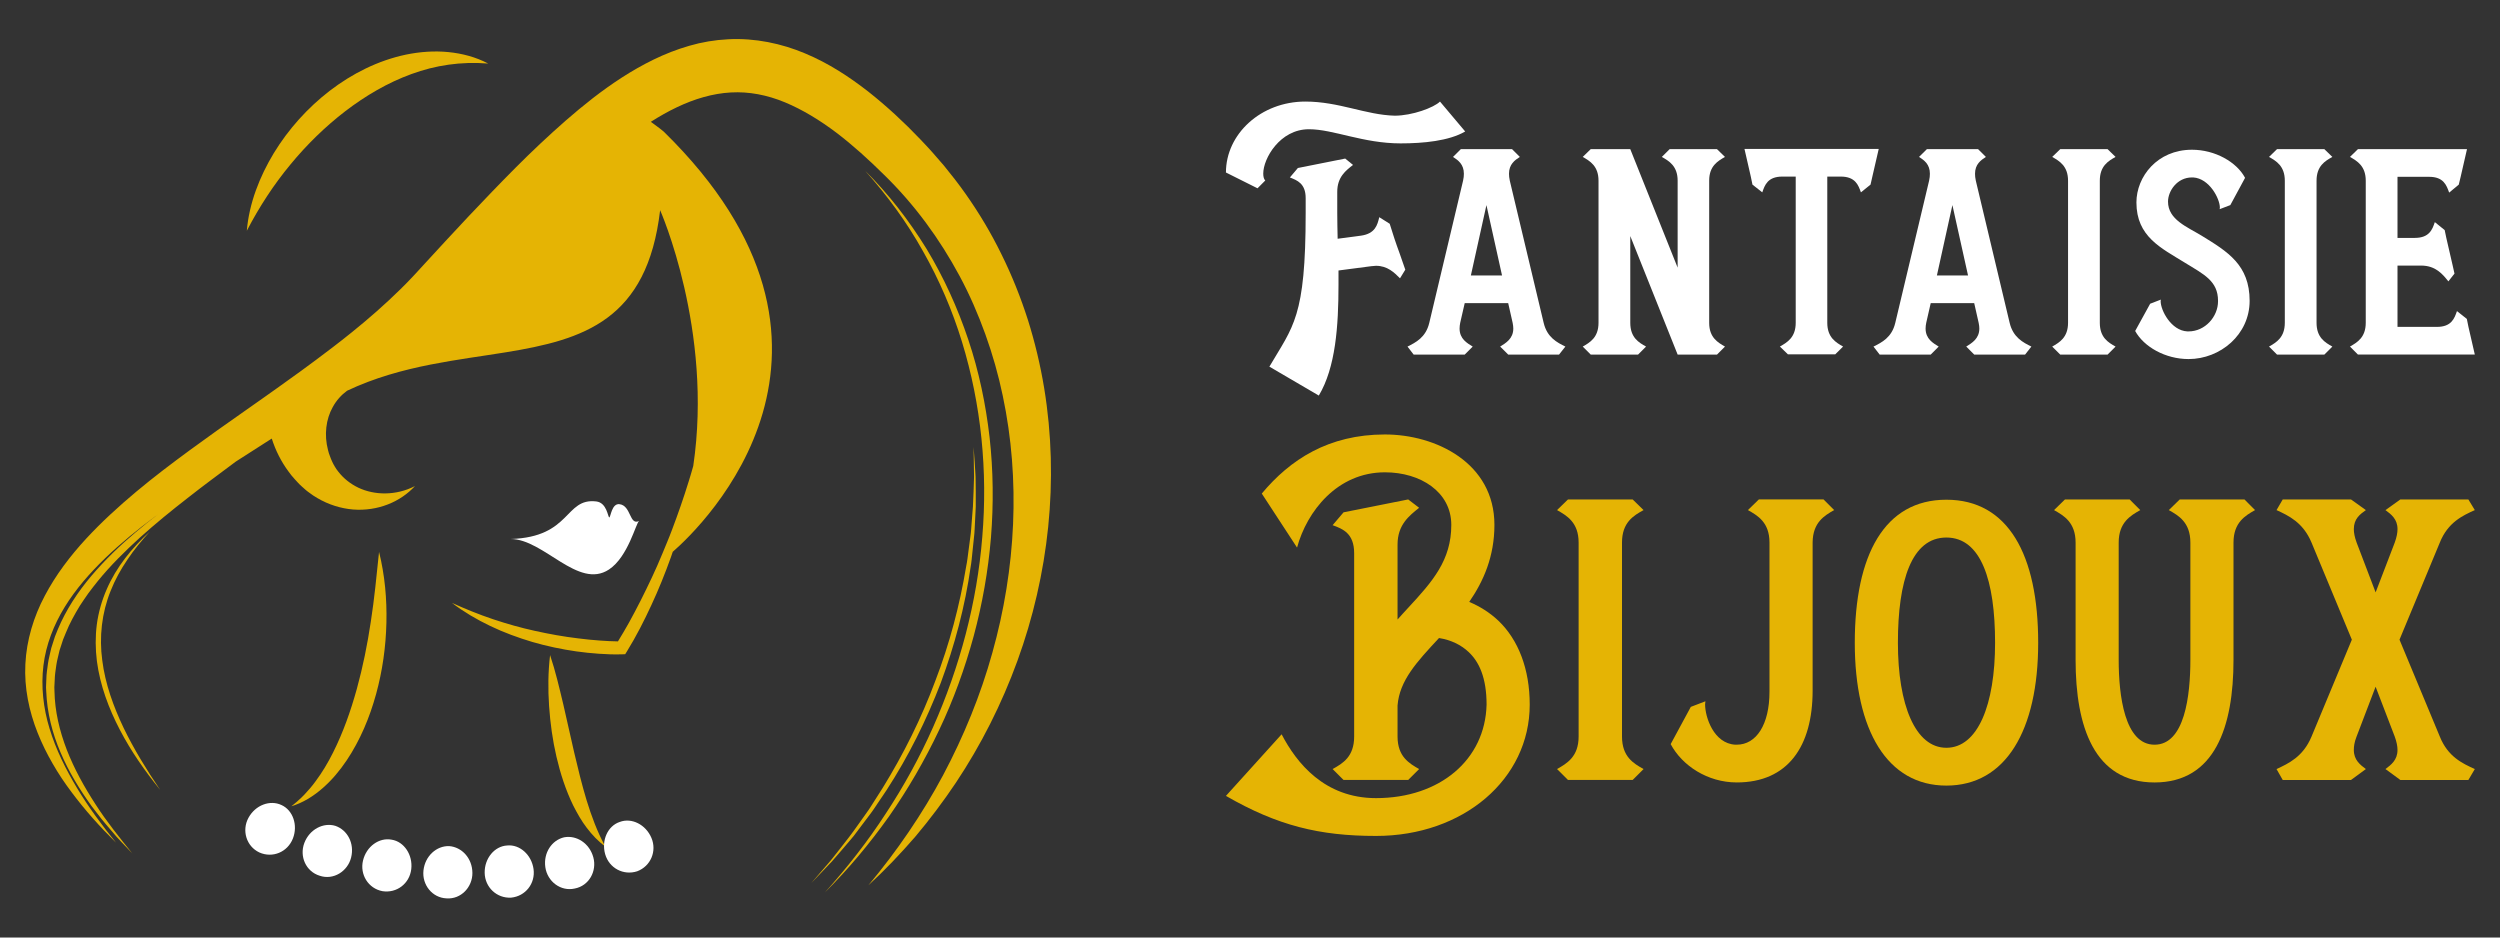<?xml version="1.0" encoding="utf-8"?>
<!-- Generator: Adobe Illustrator 16.0.0, SVG Export Plug-In . SVG Version: 6.00 Build 0)  -->
<!DOCTYPE svg PUBLIC "-//W3C//DTD SVG 1.1//EN" "http://www.w3.org/Graphics/SVG/1.1/DTD/svg11.dtd">
<svg version="1.1" id="Calque_1" xmlns="http://www.w3.org/2000/svg" xmlns:xlink="http://www.w3.org/1999/xlink" x="0px" y="0px"
	 width="160px" height="60px" viewBox="0 0 160 60" enable-background="new 0 0 160 60" xml:space="preserve">
<rect x="0" y="0" width="160" height="60" fill="#333333" stroke="none"/>
<g>
	<g>
		<path fill="#FFFFFF" d="M78.46,11.04c0-2.468,2.242-4.54,5.078-4.54c2.164,0,3.857,0.853,5.721,0.904
			c1.127,0,2.52-0.522,2.9-0.904l1.613,1.915c-1.036,0.605-2.678,0.762-4.133,0.762c-2.402,0-4.305-0.906-5.866-0.906
			c-1.862,0-2.925,1.877-2.925,2.836c0,0.195,0.037,0.354,0.129,0.445l-0.496,0.499L78.46,11.04z M81.241,23.466
			c1.521-2.598,2.322-3.135,2.322-9.828V12.68c0-0.944-0.551-1.14-1.01-1.323l0.511-0.605l3.03-0.604l0.5,0.408
			c-0.459,0.354-1.01,0.772-1.01,1.719v1.363c0,0.525,0.014,1.076,0.025,1.642l1.496-0.198c0.918-0.132,1.05-0.695,1.168-1.182
			l0.668,0.421c0.565,1.798,0.316,0.945,0.998,2.939L89.6,17.812c-0.368-0.368-0.8-0.801-1.535-0.801l-0.302,0.025l-2.099,0.275
			v0.906c0,2.65-0.184,5.302-1.26,7.099L81.241,23.466z"/>
		<path fill="#FFFFFF" d="M96.524,22.692l-0.514-0.512c0.355-0.223,0.841-0.498,0.841-1.155c0-0.105-0.015-0.224-0.04-0.355
			l-0.287-1.271h-2.782l-0.289,1.26c-0.026,0.132-0.04,0.249-0.04,0.367c0,0.669,0.485,0.933,0.84,1.155l-0.511,0.512h-3.269
			l-0.393-0.512c0.524-0.263,1.167-0.578,1.392-1.511l2.164-9.104c0.04-0.172,0.052-0.316,0.052-0.447
			c0-0.604-0.367-0.865-0.695-1.076l0.5-0.497h3.279l0.498,0.497c-0.328,0.211-0.694,0.473-0.694,1.076
			c0,0.131,0.014,0.275,0.052,0.447l2.166,9.093c0.222,0.944,0.865,1.26,1.39,1.522l-0.405,0.512H96.524z M95.132,13.126
			l-0.996,4.502h1.994L95.132,13.126z"/>
		<path fill="#FFFFFF" d="M110.399,22.181l-0.51,0.512h-2.52l-3.031-7.585v5.551c0,0.944,0.539,1.26,1.01,1.522l-0.511,0.512h-3.031
			l-0.511-0.512c0.459-0.263,1.01-0.578,1.01-1.522v-9.093c0-0.944-0.551-1.26-1.01-1.523l0.511-0.497h2.532l3.031,7.583v-5.563
			c0-0.944-0.552-1.26-1.012-1.523l0.5-0.497h3.031l0.51,0.497c-0.458,0.264-1.01,0.579-1.01,1.51v9.118
			C109.39,21.603,109.941,21.918,110.399,22.181z"/>
		<path fill="#FFFFFF" d="M120.239,9.53l-0.408,1.771l-0.117,0.514l-0.615,0.496c-0.162-0.459-0.357-1.01-1.289-1.01h-0.864v9.356
			c0,0.944,0.551,1.26,1.011,1.522l-0.5,0.498h-3.031l-0.513-0.498c0.462-0.263,1.013-0.578,1.013-1.522v-9.356h-0.855
			c-0.943,0-1.128,0.551-1.285,1.01l-0.629-0.496l-0.106-0.514l-0.405-1.771H120.239z"/>
		<path fill="#FFFFFF" d="M126.349,22.692l-0.51-0.512c0.352-0.223,0.838-0.498,0.838-1.155c0-0.105-0.014-0.224-0.041-0.355
			l-0.287-1.271h-2.783l-0.287,1.26c-0.027,0.132-0.041,0.249-0.041,0.367c0,0.669,0.484,0.933,0.838,1.155l-0.51,0.512h-3.268
			l-0.395-0.512c0.527-0.263,1.17-0.578,1.393-1.511l2.166-9.104c0.039-0.172,0.051-0.316,0.051-0.447
			c0-0.604-0.365-0.865-0.695-1.076l0.502-0.497h3.277l0.5,0.497c-0.328,0.211-0.695,0.473-0.695,1.076
			c0,0.131,0.012,0.275,0.051,0.447l2.164,9.093c0.225,0.944,0.867,1.26,1.391,1.522l-0.402,0.512H126.349z M124.954,13.126
			l-0.992,4.502h1.992L124.954,13.126z"/>
		<path fill="#FFFFFF" d="M135.396,22.181l-0.51,0.512h-3.031l-0.514-0.512c0.459-0.263,1.014-0.578,1.014-1.522v-9.093
			c0-0.944-0.555-1.26-1.014-1.523l0.514-0.497h3.031l0.51,0.497c-0.469,0.264-1.008,0.579-1.008,1.523v9.093
			C134.388,21.603,134.927,21.918,135.396,22.181z"/>
		<path fill="#FFFFFF" d="M136.651,21.183l0.959-1.744l0.684-0.264l-0.012,0.105c0,0.578,0.666,1.877,1.705,1.93h0.08
			c1.061,0,1.887-0.945,1.887-1.93v-0.025c0-1.273-0.904-1.693-2.1-2.429c-1.549-0.958-3.123-1.679-3.123-3.871
			c0-1.64,1.326-3.372,3.555-3.372c1.484,0,2.863,0.789,3.398,1.799l-0.943,1.744l-0.684,0.262l0.014-0.104
			c0-0.564-0.668-1.864-1.705-1.928h-0.08c-0.959,0-1.533,0.878-1.533,1.547c0,1.154,1.221,1.613,2.164,2.189
			c1.652,1.014,3.059,1.865,3.059,4.162c0,2.164-1.877,3.726-3.908,3.726C138.581,22.98,137.204,22.194,136.651,21.183z"/>
		<path fill="#FFFFFF" d="M149.271,22.181l-0.512,0.512h-3.031l-0.51-0.512c0.459-0.263,1.01-0.578,1.01-1.522v-9.093
			c0-0.944-0.551-1.26-1.01-1.523l0.51-0.497h3.031l0.512,0.497c-0.471,0.264-1.012,0.579-1.012,1.523v9.093
			C148.259,21.603,148.8,21.918,149.271,22.181z"/>
		<path fill="#FFFFFF" d="M158.388,22.692h-7.48l-0.51-0.512c0.457-0.263,1.01-0.578,1.01-1.522v-9.093
			c0-0.944-0.553-1.26-1.01-1.523l0.51-0.497h6.98l-0.406,1.771l-0.121,0.5l-0.615,0.511c-0.17-0.474-0.354-1.011-1.285-1.011
			h-2.021v3.91h1.102c0.947,0,1.131-0.552,1.287-1.011l0.631,0.511l0.104,0.5l0.408,1.771l0.115,0.513l-0.391,0.498
			c-0.367-0.46-0.814-1.011-1.746-1.011h-1.51v3.924h2.521c0.941,0,1.125-0.551,1.285-1.011l0.631,0.5l0.104,0.511L158.388,22.692z"
			/>
	</g>
	<g>
		<path fill="#E5B404" d="M88.637,27.806c3.243,0,7.006,1.811,7.006,5.787c0,2.024-0.698,3.604-1.612,4.929
			c0.682,0.287,1.309,0.679,1.863,1.2c1.273,1.216,2.008,3.082,2.008,5.376c0,4.767-4.247,8.402-9.838,8.402
			c-3.62,0-6.307-0.661-9.604-2.563l3.564-3.942c0.95,1.828,2.741,4.085,6.039,4.085c4.086,0,6.989-2.453,7.078-5.982
			c0-1.738-0.484-2.743-1.146-3.367c-0.502-0.47-1.13-0.771-1.898-0.897c-1.436,1.541-2.527,2.722-2.654,4.318v1.987
			c0,1.293,0.754,1.721,1.381,2.08l-0.699,0.698h-4.138l-0.7-0.698c0.645-0.359,1.379-0.787,1.379-2.08V35.403
			c0-1.271-0.734-1.558-1.379-1.791l0.7-0.823l4.138-0.825l0.699,0.535c-0.627,0.502-1.381,1.077-1.381,2.351v4.799
			c0.233-0.269,0.469-0.517,0.7-0.771c1.541-1.665,2.74-3.022,2.74-5.284c0-2.112-1.97-3.366-4.246-3.366
			c-3.063,0-4.999,2.509-5.626,4.817l-2.257-3.457C82.562,29.42,85.017,27.806,88.637,27.806z"/>
		<path fill="#E5B404" d="M105.188,49.219l-0.698,0.698h-4.139l-0.7-0.698c0.627-0.359,1.381-0.787,1.381-2.08V34.725
			c0-1.292-0.754-1.724-1.381-2.079l0.7-0.682h4.139l0.698,0.682c-0.646,0.355-1.38,0.787-1.38,2.079v12.414
			C103.809,48.432,104.543,48.859,105.188,49.219z"/>
		<path fill="#E5B404" d="M106.923,47.624l1.289-2.384l0.934-0.358l-0.02,0.198c0,0.821,0.555,2.508,1.935,2.58h0.09
			c1.255,0,2.096-1.289,2.096-3.388v-9.548c0-1.292-0.751-1.724-1.38-2.079l0.7-0.682h4.139l0.681,0.682
			c-0.628,0.355-1.362,0.787-1.379,2.057V44.2c0,3.583-1.596,5.876-4.856,5.876C109.288,50.076,107.657,49.003,106.923,47.624z"/>
		<path fill="#E5B404" d="M130.444,41.139c0,5.607-2.078,9.139-5.877,9.139c-3.779,0-5.861-3.531-5.861-9.139
			c0-5.628,1.902-9.157,5.861-9.157S130.444,35.511,130.444,41.139z M127.685,41.139c0-3.979-0.896-6.737-3.117-6.737
			c-2.225,0-3.102,2.758-3.102,6.737c0,3.976,1.113,6.719,3.102,6.719C126.575,47.857,127.685,45.114,127.685,41.139z"/>
		<path fill="#E5B404" d="M144.323,32.646c-0.625,0.355-1.379,0.787-1.379,2.079v7.505c0,4.264-1.184,7.847-5.053,7.847
			s-5.053-3.583-5.053-7.847v-7.505c0-1.292-0.752-1.724-1.379-2.079l0.699-0.682h4.139l0.68,0.682
			c-0.625,0.355-1.381,0.787-1.381,2.079v7.505c0,2.275,0.377,5.431,2.295,5.431c1.934,0,2.293-3.155,2.293-5.431v-7.505
			c0-1.292-0.75-1.724-1.379-2.079l0.699-0.682h4.141L144.323,32.646z"/>
		<path fill="#E5B404" d="M153.62,49.917l-0.951-0.698c0.359-0.27,0.771-0.575,0.771-1.221c0-0.231-0.053-0.518-0.178-0.859
			l-1.223-3.189l-1.232,3.227c-0.125,0.322-0.162,0.591-0.162,0.822c0,0.646,0.412,0.951,0.771,1.221l-0.951,0.698h-4.371
			l-0.396-0.698c0.771-0.359,1.701-0.787,2.24-2.08l2.58-6.201l-2.58-6.213c-0.539-1.292-1.469-1.724-2.24-2.079l0.396-0.682h4.371
			l0.951,0.682c-0.375,0.266-0.771,0.555-0.771,1.217c0,0.232,0.053,0.518,0.18,0.862l1.215,3.186l1.223-3.186
			c0.125-0.345,0.178-0.63,0.178-0.862c0-0.646-0.412-0.951-0.771-1.217l0.951-0.682h4.355l0.412,0.682
			c-0.789,0.355-1.723,0.787-2.24,2.079l-2.58,6.213l2.58,6.201c0.518,1.293,1.451,1.721,2.24,2.08l-0.412,0.698H153.62z"/>
	</g>
	<g>
		<path fill="#E5B404" d="M6.545,42.267c-0.203-1.496-0.034-3.038,0.533-4.444c0.276-0.704,0.646-1.374,1.075-2.004
			c0.422-0.637,0.916-1.226,1.432-1.796c-1.131,1.035-2.138,2.258-2.757,3.696c-0.312,0.714-0.529,1.475-0.632,2.251
			c-0.1,0.777-0.092,1.566,0.005,2.341c0.203,1.554,0.758,3.032,1.472,4.401c0.715,1.374,1.606,2.642,2.574,3.836
			c-0.861-1.274-1.668-2.582-2.333-3.957C7.259,45.216,6.734,43.769,6.545,42.267z"/>
		<g>
			<path fill="#FFFFFF" d="M39.646,32.267c-0.497-0.059-0.558,0.817-0.651,0.85c-0.096-0.024-0.15-0.944-0.835-1.025
				c-2.034-0.24-1.586,2.283-5.476,2.404c2.12,0,4.315,3.251,6.288,1.954c1.234-0.813,1.731-2.996,1.931-3.109
				C40.274,33.654,40.404,32.356,39.646,32.267z"/>
			<path fill="#E5B404" d="M23.733,39.782c-0.219,1.461-0.508,2.9-0.896,4.307c-0.389,1.403-0.871,2.779-1.521,4.073
				c-0.323,0.647-0.693,1.271-1.129,1.853c-0.212,0.296-0.454,0.569-0.706,0.84c-0.129,0.131-0.259,0.264-0.402,0.383
				c-0.134,0.134-0.289,0.238-0.435,0.364c0.733-0.219,1.416-0.643,2.002-1.158c0.592-0.515,1.099-1.123,1.535-1.771
				c0.872-1.301,1.477-2.756,1.887-4.244c0.41-1.492,0.625-3.027,0.662-4.56s-0.102-3.065-0.471-4.546
				C24.1,36.839,23.961,38.319,23.733,39.782z"/>
			<path fill="#E5B404" d="M36.751,48.171l-0.704-3.108c-0.251-1.042-0.49-2.09-0.842-3.137c-0.129,1.094-0.138,2.185-0.063,3.271
				c0.076,1.087,0.222,2.17,0.472,3.238c0.248,1.067,0.589,2.124,1.075,3.124c0.255,0.496,0.526,0.984,0.869,1.429
				c0.339,0.442,0.721,0.857,1.173,1.178c-0.524-0.969-0.878-1.945-1.188-2.946C37.24,50.217,36.991,49.197,36.751,48.171z"/>
			<path fill="#E5B404" d="M22.105,7.112c1.294-0.988,2.702-1.818,4.227-2.373c1.524-0.559,3.164-0.814,4.911-0.672
				c-0.776-0.411-1.655-0.646-2.551-0.734c-0.898-0.088-1.816-0.022-2.708,0.162c-1.786,0.375-3.449,1.217-4.878,2.313
				c-1.431,1.101-2.646,2.462-3.578,3.984c-0.921,1.523-1.584,3.225-1.732,4.976c0.808-1.55,1.725-2.952,2.784-4.231
				C19.634,9.257,20.813,8.104,22.105,7.112z"/>
			<path fill="#E5B404" d="M66.827,24.839c-0.243-1.473-0.591-2.932-1.04-4.363c-0.458-1.429-1.015-2.83-1.684-4.182
				c-0.661-1.355-1.437-2.658-2.31-3.894c-0.436-0.619-0.902-1.216-1.382-1.802c-0.485-0.576-1-1.152-1.511-1.682
				c-1.024-1.076-2.127-2.102-3.33-3.053c-1.208-0.941-2.533-1.814-4.043-2.444c-1.499-0.634-3.215-0.998-4.923-0.906
				c-0.85,0.042-1.692,0.184-2.488,0.417c-0.799,0.229-1.558,0.53-2.276,0.878c-1.437,0.7-2.718,1.563-3.91,2.484
				c-1.19,0.926-2.293,1.911-3.363,2.914c-1.068,1.003-2.087,2.039-3.09,3.079c-1.001,1.043-1.993,2.086-2.963,3.143l-1.457,1.582
				l-0.363,0.396l-0.356,0.382c-0.233,0.247-0.472,0.49-0.716,0.729c-0.976,0.959-2.018,1.873-3.106,2.75
				c-0.415,0.336-0.836,0.664-1.262,0.99h-0.001c-0.678,0.52-1.367,1.031-2.063,1.539c-0.004,0.002-0.008,0.006-0.012,0.008
				c-0.037,0.027-0.075,0.054-0.112,0.08c-0.441,0.321-0.886,0.639-1.332,0.957c-0.224,0.158-0.448,0.318-0.673,0.477
				c0,0.001,0,0.001,0,0.001c-0.462,0.326-0.924,0.651-1.389,0.978c-1.173,0.821-2.348,1.65-3.513,2.506
				c-1.164,0.855-2.323,1.731-3.444,2.669c-1.12,0.938-2.21,1.93-3.218,3.021c-1.003,1.091-1.923,2.292-2.631,3.637
				c-0.711,1.337-1.168,2.842-1.242,4.367c-0.08,1.526,0.239,3.034,0.784,4.403c0.274,0.687,0.599,1.347,0.965,1.978
				c0.362,0.633,0.768,1.236,1.202,1.814c0.866,1.16,1.826,2.234,2.85,3.237c-0.901-1.114-1.756-2.265-2.487-3.48
				c-0.729-1.216-1.364-2.485-1.765-3.816c-0.407-1.326-0.555-2.708-0.394-4.038c0.162-1.333,0.659-2.598,1.362-3.745
				c0.704-1.148,1.612-2.184,2.604-3.14c0.994-0.957,2.079-1.837,3.204-2.673c0.047-0.034,0.094-0.068,0.141-0.103
				c-0.476,0.364-0.945,0.737-1.403,1.126c-1.017,0.854-1.977,1.783-2.845,2.804c-0.864,1.021-1.614,2.157-2.138,3.408
				c-0.063,0.157-0.132,0.313-0.189,0.472l-0.155,0.484l-0.077,0.242c-0.022,0.082-0.039,0.166-0.058,0.249l-0.112,0.497
				c-0.038,0.165-0.05,0.335-0.076,0.503c-0.02,0.169-0.054,0.336-0.06,0.506l-0.022,0.509c-0.003,0.085-0.008,0.17-0.009,0.255
				l0.013,0.254c0.052,1.357,0.387,2.688,0.917,3.916c0.524,1.235,1.225,2.377,2.001,3.453L6.485,52.4
				c0.205,0.26,0.427,0.507,0.639,0.76c0.417,0.514,0.893,0.977,1.343,1.459c-0.828-1.03-1.659-2.053-2.366-3.162
				c-0.714-1.1-1.35-2.25-1.823-3.461c-0.466-1.21-0.771-2.482-0.792-3.767l-0.008-0.24L3.49,43.75l0.024-0.48
				c0.006-0.16,0.041-0.317,0.059-0.476c0.026-0.158,0.038-0.317,0.075-0.474l0.109-0.468c0.019-0.077,0.035-0.156,0.056-0.233
				l0.075-0.229l0.149-0.458c0.055-0.149,0.122-0.296,0.183-0.445c0.237-0.597,0.555-1.16,0.888-1.714
				c0.178-0.27,0.358-0.539,0.546-0.803c0.2-0.255,0.387-0.521,0.597-0.77c0.82-1.011,1.754-1.931,2.724-2.813
				c0.976-0.876,1.995-1.709,3.036-2.516c1.009-0.798,2.05-1.556,3.08-2.329c0.641-0.412,1.285-0.822,1.929-1.236
				c0.124-0.079,0.249-0.158,0.373-0.238c0.245,0.77,0.608,1.485,1.068,2.104c0.126,0.17,0.25,0.339,0.396,0.489
				c0.146,0.153,0.269,0.308,0.435,0.451c0.163,0.143,0.312,0.292,0.489,0.411c0.171,0.126,0.34,0.251,0.525,0.351
				c0.72,0.425,1.513,0.67,2.292,0.734c0.781,0.061,1.546-0.061,2.226-0.326c0.682-0.265,1.275-0.676,1.734-1.174
				c-1.215,0.624-2.592,0.596-3.628,0.102c-0.52-0.25-0.954-0.606-1.274-1.018c-0.085-0.096-0.152-0.21-0.22-0.316
				c-0.073-0.102-0.12-0.227-0.178-0.334c-0.058-0.105-0.098-0.246-0.147-0.362c-0.054-0.118-0.083-0.247-0.117-0.37
				c-0.261-0.99-0.127-1.986,0.295-2.744c0.242-0.447,0.566-0.799,0.926-1.06c1.753-0.83,3.569-1.325,5.362-1.678
				c1.637-0.323,3.254-0.531,4.784-0.779c4.996-0.812,9.063-2.05,9.887-9.097c0,0,3.406,7.688,2.12,16.373
				c-0.094,0.33-0.187,0.66-0.292,0.987c-0.167,0.522-0.326,1.047-0.512,1.563c-0.174,0.52-0.371,1.031-0.559,1.543
				c-0.093,0.257-0.201,0.509-0.302,0.763s-0.205,0.506-0.313,0.757c-0.413,1.011-0.886,1.995-1.374,2.969
				c-0.245,0.485-0.501,0.966-0.762,1.443c-0.229,0.403-0.463,0.811-0.705,1.199c-0.378-0.007-0.773-0.025-1.159-0.054
				c-0.462-0.034-0.926-0.079-1.387-0.139c-0.923-0.109-1.84-0.276-2.75-0.476c-0.911-0.199-1.81-0.453-2.698-0.75
				c-0.89-0.297-1.759-0.654-2.629-1.043c0.758,0.575,1.587,1.064,2.453,1.477c0.865,0.416,1.77,0.746,2.692,1.022
				c0.924,0.268,1.868,0.468,2.82,0.604c0.478,0.064,0.957,0.12,1.438,0.15c0.485,0.032,0.957,0.053,1.462,0.037l0.222-0.008
				l0.112-0.181c0.595-0.968,1.095-1.949,1.562-2.959c0.468-1.006,0.882-2.036,1.255-3.079c0.039-0.111,0.076-0.224,0.114-0.335
				c1.952-1.689,13.59-13.021-0.576-26.891c-0.044-0.043-0.375-0.306-0.826-0.628c0.545-0.347,1.098-0.661,1.66-0.928
				c1.143-0.547,2.31-0.888,3.464-0.951c1.155-0.065,2.315,0.159,3.452,0.629c1.136,0.472,2.246,1.151,3.305,1.951
				c1.059,0.805,2.067,1.723,3.045,2.69c1.947,1.899,3.549,4.085,4.834,6.477c0.642,1.193,1.184,2.443,1.647,3.725
				c0.461,1.281,0.836,2.6,1.116,3.941c1.137,5.369,0.844,11.067-0.668,16.452c-0.749,2.699-1.819,5.317-3.145,7.818
				c-1.334,2.496-2.95,4.857-4.788,7.059c1.059-0.968,2.05-2.014,2.996-3.104c0.93-1.103,1.8-2.261,2.608-3.466
				c1.608-2.415,2.932-5.037,3.933-7.79C67.114,36.802,67.798,30.737,66.827,24.839z"/>
			<path fill="#E5B404" d="M60.106,46.718c0.918-1.927,1.647-3.944,2.21-6.006c0.556-2.063,0.927-4.178,1.106-6.31
				c0.17-2.133,0.149-4.281-0.088-6.408c-0.244-2.124-0.682-4.229-1.364-6.257c-0.677-2.027-1.567-3.982-2.671-5.809
				c-1.117-1.814-2.428-3.512-3.939-5.006c1.419,1.58,2.676,3.299,3.705,5.145c1.044,1.836,1.881,3.786,2.499,5.801
				c1.238,4.029,1.655,8.294,1.303,12.488c-0.337,4.199-1.438,8.327-3.15,12.183c-0.855,1.929-1.876,3.786-3.042,5.551
				c-1.151,1.775-2.465,3.445-3.882,5.026c1.51-1.495,2.874-3.137,4.109-4.872C58.119,50.498,59.193,48.647,60.106,46.718z"/>
			<path fill="#E5B404" d="M62.192,33.383c-0.029,0.317-0.039,0.636-0.087,0.95L61.98,35.28c-0.042,0.315-0.075,0.632-0.14,0.943
				c-0.416,2.511-1.068,4.981-1.98,7.354c-0.885,2.384-2.026,4.669-3.36,6.837l-0.513,0.805c-0.173,0.268-0.334,0.542-0.525,0.798
				c-0.373,0.516-0.729,1.044-1.117,1.551c-0.394,0.5-0.779,1.01-1.18,1.505c-0.419,0.48-0.835,0.964-1.251,1.451
				c0.445-0.459,0.886-0.921,1.325-1.387c0.425-0.478,0.833-0.972,1.25-1.457c0.107-0.121,0.203-0.248,0.299-0.377l0.288-0.383
				l0.579-0.768c0.198-0.252,0.369-0.524,0.549-0.789l0.538-0.797c1.394-2.153,2.546-4.462,3.466-6.858
				c0.892-2.406,1.555-4.901,1.915-7.441c0.057-0.316,0.081-0.636,0.115-0.955l0.1-0.956c0.041-0.317,0.042-0.64,0.063-0.959
				l0.047-0.96c0.013-0.64-0.008-1.28-0.011-1.921c-0.029-0.639-0.082-1.276-0.127-1.913l0.029,1.915
				c-0.025,0.639-0.033,1.275-0.072,1.911L62.192,33.383z"/>
			<g>
				<g>
					<path fill="#FFFFFF" d="M18.746,53.663c-0.341,0.873-1.302,1.272-2.146,0.895c-0.838-0.393-1.138-1.413-0.698-2.219
						c0.446-0.818,1.379-1.161,2.11-0.818C18.75,51.851,19.078,52.813,18.746,53.663z"/>
					<path fill="#FFFFFF" d="M22.472,54.881c-0.219,0.885-1.135,1.464-2.009,1.167c-0.884-0.269-1.315-1.237-0.983-2.105
						c0.328-0.859,1.209-1.324,1.985-1.088C22.231,53.117,22.699,53.971,22.472,54.881z"/>
					<path fill="#FFFFFF" d="M26.321,55.623c-0.109,0.931-0.934,1.555-1.845,1.412c-0.905-0.171-1.459-1.066-1.243-1.962
						c0.216-0.903,1.033-1.486,1.83-1.334C25.865,53.862,26.427,54.718,26.321,55.623z"/>
					<path fill="#FFFFFF" d="M30.234,55.863c0.009,0.913-0.732,1.699-1.652,1.633c-0.921-0.035-1.582-0.872-1.48-1.79
						c0.101-0.92,0.836-1.583,1.648-1.555C29.559,54.213,30.226,54.928,30.234,55.863z"/>
					<path fill="#FFFFFF" d="M34.147,55.621c0.126,0.921-0.516,1.737-1.433,1.828c-0.921,0.054-1.68-0.665-1.695-1.588
						c-0.016-0.927,0.629-1.706,1.439-1.75C33.264,54.028,34.021,54.71,34.147,55.621z"/>
				</g>
				<g>
					<path fill="#FFFFFF" d="M37.972,54.866c0.244,0.887-0.277,1.826-1.186,1.999c-0.902,0.205-1.753-0.45-1.884-1.359
						c-0.134-0.922,0.413-1.737,1.203-1.919C36.901,53.438,37.727,53.97,37.972,54.866z"/>
					<path fill="#FFFFFF" d="M41.69,53.621c0.362,0.849-0.042,1.815-0.91,2.141c-0.879,0.286-1.796-0.202-2.05-1.096
						c-0.25-0.886,0.168-1.814,0.938-2.063C40.423,52.317,41.327,52.769,41.69,53.621z"/>
				</g>
			</g>
		</g>
	</g>
</g>
</svg>
